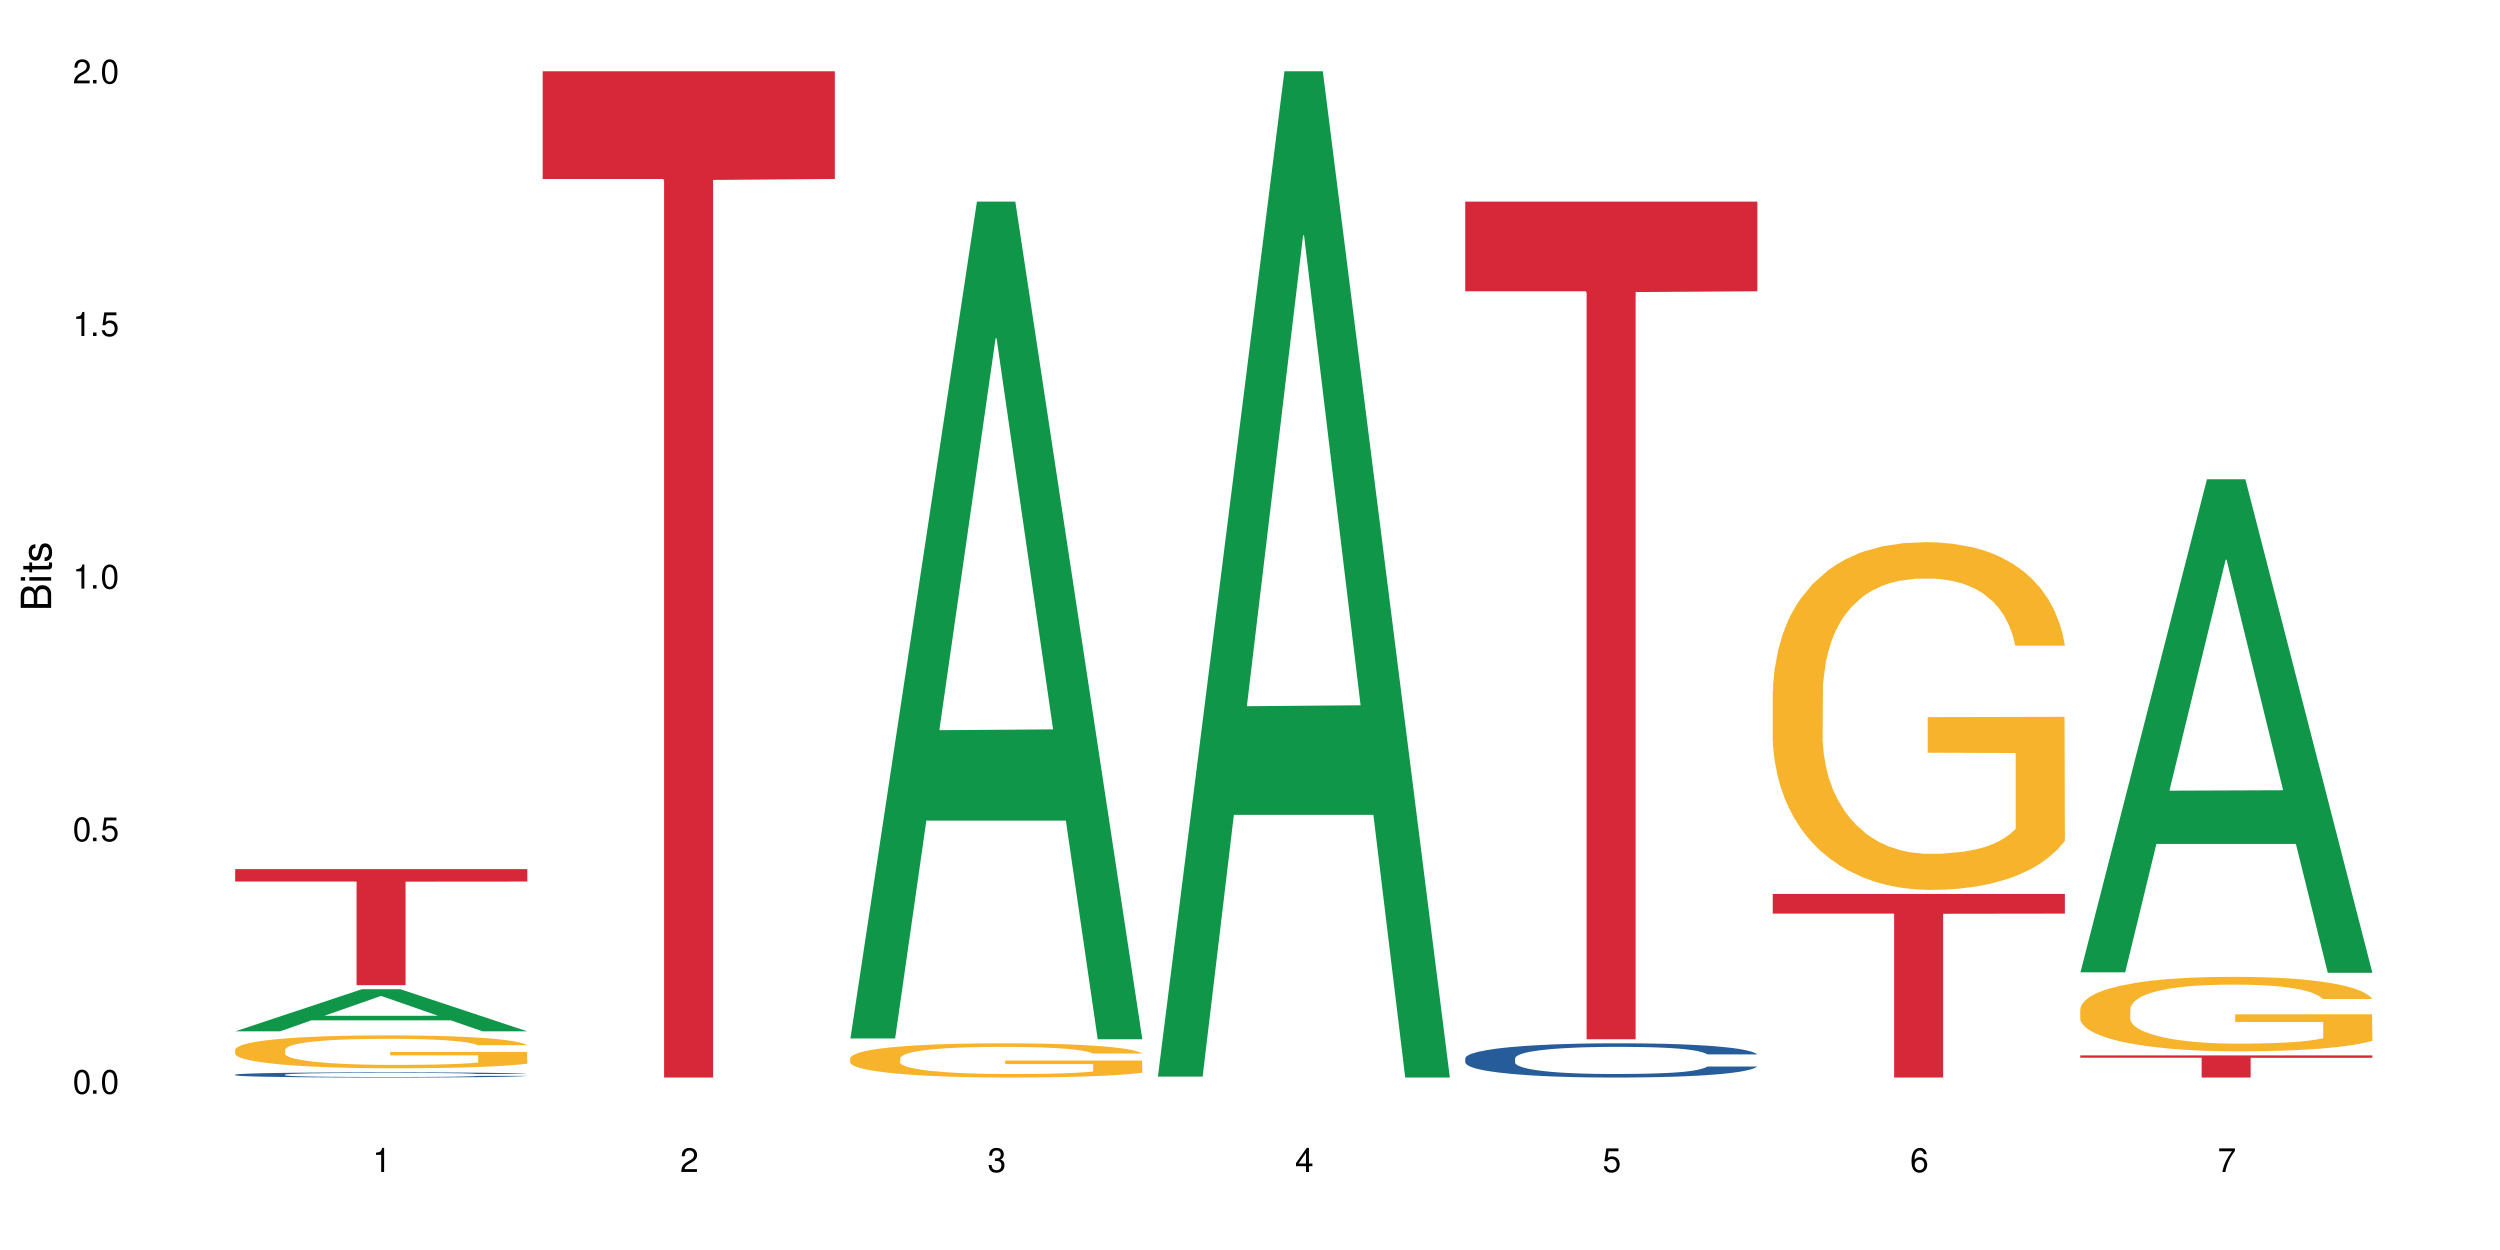 <?xml version="1.0" encoding="UTF-8"?>
<svg xmlns="http://www.w3.org/2000/svg" xmlns:xlink="http://www.w3.org/1999/xlink" width="720" height="360" viewBox="0 0 720 360">
<defs>
<g>
<g id="glyph-0-0">
</g>
<g id="glyph-0-1">
<path d="M 2.641 -6.938 C 2 -6.938 1.422 -6.656 1.078 -6.172 C 0.641 -5.562 0.406 -4.641 0.406 -3.359 C 0.406 -1.016 1.188 0.219 2.641 0.219 C 4.078 0.219 4.859 -1.016 4.859 -3.297 C 4.859 -4.641 4.656 -5.547 4.203 -6.172 C 3.844 -6.656 3.281 -6.938 2.641 -6.938 Z M 2.641 -6.188 C 3.547 -6.188 4 -5.25 4 -3.375 C 4 -1.406 3.562 -0.484 2.625 -0.484 C 1.734 -0.484 1.281 -1.438 1.281 -3.344 C 1.281 -5.25 1.734 -6.188 2.641 -6.188 Z M 2.641 -6.188 "/>
</g>
<g id="glyph-0-2">
<path d="M 1.828 -1 L 0.828 -1 L 0.828 0 L 1.828 0 Z M 1.828 -1 "/>
</g>
<g id="glyph-0-3">
<path d="M 4.562 -6.797 L 1.062 -6.797 L 0.547 -3.094 L 1.328 -3.094 C 1.719 -3.562 2.047 -3.734 2.578 -3.734 C 3.484 -3.734 4.062 -3.109 4.062 -2.094 C 4.062 -1.125 3.484 -0.531 2.578 -0.531 C 1.828 -0.531 1.375 -0.906 1.188 -1.672 L 0.328 -1.672 C 0.453 -1.109 0.547 -0.844 0.75 -0.594 C 1.125 -0.078 1.828 0.219 2.594 0.219 C 3.969 0.219 4.922 -0.781 4.922 -2.219 C 4.922 -3.562 4.031 -4.484 2.719 -4.484 C 2.25 -4.484 1.859 -4.359 1.469 -4.062 L 1.734 -5.969 L 4.562 -5.969 Z M 4.562 -6.797 "/>
</g>
<g id="glyph-0-4">
<path d="M 2.484 -4.938 L 2.484 0 L 3.328 0 L 3.328 -6.938 L 2.766 -6.938 C 2.469 -5.875 2.281 -5.734 0.984 -5.562 L 0.984 -4.938 Z M 2.484 -4.938 "/>
</g>
<g id="glyph-0-5">
<path d="M 4.859 -0.828 L 1.281 -0.828 C 1.359 -1.406 1.672 -1.781 2.5 -2.281 L 3.469 -2.828 C 4.406 -3.344 4.906 -4.062 4.906 -4.906 C 4.906 -5.484 4.672 -6.031 4.266 -6.406 C 3.859 -6.766 3.375 -6.938 2.719 -6.938 C 1.859 -6.938 1.219 -6.625 0.844 -6.031 C 0.609 -5.672 0.5 -5.234 0.484 -4.531 L 1.328 -4.531 C 1.359 -5.016 1.406 -5.281 1.531 -5.516 C 1.75 -5.938 2.188 -6.203 2.703 -6.203 C 3.469 -6.203 4.031 -5.641 4.031 -4.891 C 4.031 -4.344 3.719 -3.859 3.125 -3.516 L 2.234 -3 C 0.812 -2.172 0.406 -1.531 0.328 -0.016 L 4.859 -0.016 Z M 4.859 -0.828 "/>
</g>
<g id="glyph-0-6">
<path d="M 2.125 -3.188 L 2.578 -3.188 C 3.5 -3.188 3.984 -2.766 3.984 -1.922 C 3.984 -1.062 3.469 -0.531 2.594 -0.531 C 1.656 -0.531 1.203 -1 1.156 -2.016 L 0.312 -2.016 C 0.344 -1.453 0.438 -1.094 0.609 -0.781 C 0.953 -0.109 1.625 0.219 2.547 0.219 C 3.953 0.219 4.859 -0.625 4.859 -1.938 C 4.859 -2.828 4.516 -3.297 3.703 -3.594 C 4.344 -3.844 4.656 -4.328 4.656 -5.031 C 4.656 -6.219 3.875 -6.938 2.578 -6.938 C 1.203 -6.938 0.484 -6.172 0.453 -4.703 L 1.297 -4.703 C 1.312 -5.125 1.344 -5.359 1.453 -5.578 C 1.641 -5.969 2.062 -6.203 2.594 -6.203 C 3.344 -6.203 3.797 -5.75 3.797 -5 C 3.797 -4.516 3.609 -4.219 3.25 -4.047 C 3.016 -3.953 2.703 -3.922 2.125 -3.906 Z M 2.125 -3.188 "/>
</g>
<g id="glyph-0-7">
<path d="M 3.141 -1.672 L 3.141 0 L 3.984 0 L 3.984 -1.672 L 4.984 -1.672 L 4.984 -2.438 L 3.984 -2.438 L 3.984 -6.938 L 3.359 -6.938 L 0.266 -2.578 L 0.266 -1.672 Z M 3.141 -2.438 L 1 -2.438 L 3.141 -5.5 Z M 3.141 -2.438 "/>
</g>
<g id="glyph-0-8">
<path d="M 4.781 -5.125 C 4.609 -6.266 3.891 -6.938 2.844 -6.938 C 2.094 -6.938 1.422 -6.578 1.031 -5.953 C 0.594 -5.266 0.406 -4.422 0.406 -3.172 C 0.406 -2 0.578 -1.25 0.984 -0.641 C 1.359 -0.078 1.953 0.219 2.703 0.219 C 3.984 0.219 4.922 -0.75 4.922 -2.094 C 4.922 -3.375 4.062 -4.281 2.844 -4.281 C 2.172 -4.281 1.641 -4.031 1.281 -3.516 C 1.281 -5.234 1.828 -6.188 2.797 -6.188 C 3.391 -6.188 3.797 -5.797 3.938 -5.125 Z M 2.734 -3.531 C 3.547 -3.531 4.062 -2.953 4.062 -2.031 C 4.062 -1.156 3.484 -0.531 2.703 -0.531 C 1.922 -0.531 1.328 -1.188 1.328 -2.078 C 1.328 -2.938 1.906 -3.531 2.734 -3.531 Z M 2.734 -3.531 "/>
</g>
<g id="glyph-0-9">
<path d="M 4.984 -6.797 L 0.438 -6.797 L 0.438 -5.969 L 4.109 -5.969 C 2.5 -3.656 1.828 -2.234 1.328 0 L 2.219 0 C 2.594 -2.172 3.453 -4.047 4.984 -6.094 Z M 4.984 -6.797 "/>
</g>
<g id="glyph-1-0">
</g>
<g id="glyph-1-1">
<path d="M 0 -0.953 L 0 -4.891 C 0 -5.719 -0.234 -6.344 -0.734 -6.797 C -1.188 -7.234 -1.812 -7.469 -2.5 -7.469 C -3.547 -7.469 -4.188 -7 -4.625 -5.875 C -4.984 -6.688 -5.625 -7.094 -6.531 -7.094 C -7.172 -7.094 -7.734 -6.859 -8.141 -6.391 C -8.562 -5.922 -8.75 -5.344 -8.75 -4.5 L -8.75 -0.953 Z M -4.984 -2.062 L -7.766 -2.062 L -7.766 -4.219 C -7.766 -4.844 -7.688 -5.203 -7.453 -5.5 C -7.219 -5.812 -6.859 -5.969 -6.375 -5.969 C -5.891 -5.969 -5.531 -5.812 -5.297 -5.5 C -5.062 -5.203 -4.984 -4.844 -4.984 -4.219 Z M -0.984 -2.062 L -4 -2.062 L -4 -4.781 C -4 -5.766 -3.438 -6.359 -2.484 -6.359 C -1.547 -6.359 -0.984 -5.766 -0.984 -4.781 Z M -0.984 -2.062 "/>
</g>
<g id="glyph-1-2">
<path d="M -6.281 -1.797 L -6.281 -0.797 L 0 -0.797 L 0 -1.797 Z M -8.75 -1.797 L -8.75 -0.797 L -7.484 -0.797 L -7.484 -1.797 Z M -8.75 -1.797 "/>
</g>
<g id="glyph-1-3">
<path d="M -6.281 -3.047 L -6.281 -2.016 L -8.016 -2.016 L -8.016 -1.016 L -6.281 -1.016 L -6.281 -0.172 L -5.469 -0.172 L -5.469 -1.016 L -0.719 -1.016 C -0.078 -1.016 0.281 -1.453 0.281 -2.234 C 0.281 -2.5 0.25 -2.719 0.188 -3.047 L -0.641 -3.047 C -0.609 -2.906 -0.594 -2.766 -0.594 -2.562 C -0.594 -2.141 -0.719 -2.016 -1.156 -2.016 L -5.469 -2.016 L -5.469 -3.047 Z M -6.281 -3.047 "/>
</g>
<g id="glyph-1-4">
<path d="M -4.531 -5.25 C -5.766 -5.25 -6.469 -4.422 -6.469 -2.969 C -6.469 -1.516 -5.719 -0.562 -4.547 -0.562 C -3.562 -0.562 -3.094 -1.062 -2.734 -2.562 L -2.516 -3.484 C -2.344 -4.188 -2.094 -4.469 -1.641 -4.469 C -1.047 -4.469 -0.641 -3.875 -0.641 -3 C -0.641 -2.453 -0.797 -2 -1.062 -1.75 C -1.25 -1.594 -1.422 -1.531 -1.875 -1.469 L -1.875 -0.406 C -0.422 -0.453 0.281 -1.266 0.281 -2.922 C 0.281 -4.5 -0.5 -5.516 -1.719 -5.516 C -2.656 -5.516 -3.172 -4.984 -3.469 -3.734 L -3.703 -2.766 C -3.891 -1.953 -4.156 -1.609 -4.594 -1.609 C -5.188 -1.609 -5.547 -2.125 -5.547 -2.938 C -5.547 -3.75 -5.203 -4.172 -4.531 -4.203 Z M -4.531 -5.25 "/>
</g>
</g>
</defs>
<rect x="-72" y="-36" width="864" height="432" fill="rgb(100%, 100%, 100%)" fill-opacity="1"/>
<path fill-rule="nonzero" fill="rgb(6.275%, 58.824%, 28.235%)" fill-opacity="1" d="M 67.73 297.02 L 67.82 297.008 L 104.227 284.891 L 115.281 284.891 L 151.867 297.031 L 139.012 297.031 L 129.844 293.863 L 89.664 293.863 L 80.676 297.02 L 67.73 297.02 L 93.527 292.551 L 126.156 292.539 L 109.887 286.875 L 109.707 286.863 L 109.527 286.898 L 93.438 292.539 L 93.527 292.551 Z M 67.73 297.02 "/>
<path fill-rule="nonzero" fill="rgb(14.51%, 36.078%, 60%)" fill-opacity="1" d="M 67.73 309.488 L 67.832 309.484 L 67.832 309.453 L 68.141 309.402 L 68.859 309.336 L 69.578 309.289 L 71.426 309.211 L 73.988 309.133 L 76.656 309.07 L 78.605 309.035 L 80.352 309.008 L 84.352 308.957 L 86.918 308.934 L 89.688 308.91 L 93.074 308.887 L 95.535 308.871 L 101.078 308.852 L 105.18 308.84 L 108.363 308.836 L 115.238 308.836 L 119.34 308.84 L 122.316 308.848 L 125.598 308.859 L 128.371 308.871 L 133.191 308.902 L 137.5 308.941 L 139.449 308.961 L 142.527 309.004 L 144.891 309.047 L 146.531 309.082 L 148.379 309.133 L 150.02 309.191 L 151.25 309.262 L 151.867 309.32 L 137.5 309.32 L 136.785 309.266 L 135.961 309.223 L 134.422 309.168 L 132.883 309.129 L 130.73 309.09 L 128.781 309.062 L 126.113 309.035 L 123.754 309.02 L 121.289 309.008 L 118.93 309 L 114.414 308.992 L 109.184 308.992 L 107.234 308.996 L 103.23 309.004 L 101.078 309.016 L 98 309.035 L 95.844 309.051 L 93.281 309.078 L 91.535 309.102 L 89.379 309.137 L 87.84 309.168 L 86.098 309.215 L 85.07 309.25 L 84.148 309.289 L 83.328 309.332 L 82.711 309.379 L 82.301 309.43 L 82.094 309.48 L 82.094 309.691 L 82.301 309.742 L 82.812 309.801 L 84.148 309.883 L 86.098 309.953 L 88.355 310.012 L 90.508 310.055 L 91.742 310.074 L 93.383 310.094 L 95.945 310.121 L 99.641 310.148 L 101.797 310.16 L 105.078 310.172 L 108.465 310.176 L 112.98 310.176 L 116.98 310.172 L 119.648 310.164 L 122.418 310.152 L 126.215 310.129 L 128.574 310.109 L 130.629 310.082 L 132.168 310.055 L 133.191 310.035 L 134.73 309.992 L 135.961 309.945 L 136.887 309.898 L 137.5 309.852 L 151.867 309.852 L 151.25 309.906 L 150.328 309.961 L 149.402 310 L 147.969 310.047 L 146.324 310.09 L 143.965 310.137 L 142.016 310.168 L 139.449 310.203 L 137.09 310.227 L 134.527 310.25 L 130.73 310.277 L 128.266 310.293 L 125.598 310.305 L 122.418 310.316 L 118.418 310.324 L 114.109 310.332 L 110.105 310.332 L 105.797 310.328 L 102.617 310.324 L 98.41 310.312 L 93.176 310.289 L 89.379 310.262 L 86.406 310.234 L 83.84 310.207 L 80.969 310.172 L 77.273 310.109 L 75.016 310.062 L 73.477 310.027 L 71.734 309.973 L 70.5 309.926 L 69.066 309.848 L 68.039 309.75 L 67.73 309.676 Z M 67.73 309.488 "/>
<path fill-rule="nonzero" fill="rgb(96.863%, 70.196%, 16.863%)" fill-opacity="1" d="M 67.73 302.254 L 67.832 302.246 L 67.832 302.07 L 68.242 301.684 L 69.27 301.145 L 70.605 300.703 L 72.039 300.359 L 72.965 300.176 L 74.504 299.918 L 75.836 299.727 L 79.223 299.336 L 83.531 298.973 L 85.891 298.816 L 88.559 298.672 L 92.355 298.508 L 94.102 298.445 L 99.438 298.309 L 105.488 298.219 L 112.16 298.195 L 115.238 298.203 L 119.441 298.238 L 125.188 298.332 L 128.473 298.418 L 131.039 298.508 L 133.707 298.617 L 136.988 298.793 L 140.066 299 L 142.527 299.207 L 144.992 299.465 L 147.043 299.742 L 148.789 300.047 L 150.328 300.41 L 151.25 300.715 L 151.867 301.016 L 137.605 301.016 L 136.785 300.715 L 135.859 300.48 L 134.32 300.195 L 132.781 299.984 L 131.242 299.82 L 128.371 299.598 L 125.906 299.457 L 122.828 299.336 L 119.855 299.258 L 116.469 299.207 L 114.414 299.191 L 108.977 299.191 L 104.055 299.25 L 101.18 299.32 L 99.129 299.391 L 96.254 299.52 L 94.512 299.621 L 93.484 299.691 L 90.406 299.961 L 88.355 300.203 L 87.227 300.367 L 85.789 300.625 L 84.762 300.859 L 83.633 301.207 L 83.02 301.465 L 82.199 302.055 L 82.094 303.613 L 82.402 303.941 L 83.02 304.297 L 83.84 304.609 L 85.07 304.938 L 86.301 305.188 L 88.457 305.527 L 90.305 305.75 L 91.742 305.898 L 94.512 306.133 L 95.641 306.211 L 98.309 306.363 L 101.078 306.484 L 104.465 306.59 L 107.027 306.641 L 111.133 306.684 L 116.363 306.684 L 122.52 306.633 L 126.422 306.562 L 129.09 306.496 L 130.832 306.434 L 132.988 306.34 L 134.527 306.254 L 135.961 306.156 L 137.707 306.012 L 137.707 303.941 L 112.363 303.934 L 112.363 302.965 L 151.762 302.953 L 151.867 306.34 L 149.711 306.574 L 147.043 306.797 L 144.48 306.973 L 141.812 307.117 L 138.016 307.281 L 134.938 307.387 L 130.215 307.508 L 125.906 307.586 L 121.395 307.637 L 117.391 307.664 L 112.672 307.672 L 108.465 307.656 L 103.949 307.602 L 100.359 307.535 L 97.074 307.445 L 93.793 307.336 L 89.688 307.152 L 87.02 307.004 L 84.25 306.824 L 81.48 306.609 L 79.016 306.375 L 77.375 306.191 L 75.734 305.984 L 73.988 305.723 L 72.348 305.43 L 71.117 305.16 L 69.988 304.859 L 69.168 304.574 L 68.348 304.184 L 67.938 303.871 L 67.73 303.605 Z M 67.73 302.254 "/>
<path fill-rule="nonzero" fill="rgb(83.922%, 15.686%, 22.353%)" fill-opacity="1" d="M 67.73 250.309 L 151.867 250.309 L 151.867 253.887 L 116.801 253.918 L 116.801 283.73 L 102.695 283.73 L 102.695 253.949 L 102.488 253.887 L 67.73 253.887 Z M 67.73 250.309 "/>
<path fill-rule="nonzero" fill="rgb(83.922%, 15.686%, 22.353%)" fill-opacity="1" d="M 156.293 20.527 L 240.43 20.527 L 240.43 51.547 L 205.363 51.82 L 205.363 310.332 L 191.258 310.332 L 191.258 52.094 L 191.051 51.547 L 156.293 51.547 Z M 156.293 20.527 "/>
<path fill-rule="nonzero" fill="rgb(6.275%, 58.824%, 28.235%)" fill-opacity="1" d="M 244.859 299.086 L 244.949 298.859 L 281.352 58.062 L 292.41 58.062 L 328.992 299.312 L 316.141 299.312 L 306.969 236.34 L 266.789 236.34 L 257.801 299.086 L 244.859 299.086 L 270.656 210.289 L 303.285 210.062 L 287.016 97.48 L 286.836 97.254 L 286.656 97.934 L 270.566 210.062 L 270.656 210.289 Z M 244.859 299.086 "/>
<path fill-rule="nonzero" fill="rgb(96.863%, 70.196%, 16.863%)" fill-opacity="1" d="M 244.859 304.699 L 244.961 304.691 L 244.961 304.508 L 245.371 304.105 L 246.398 303.547 L 247.73 303.086 L 249.168 302.727 L 250.09 302.539 L 251.629 302.27 L 252.965 302.07 L 256.348 301.664 L 260.66 301.289 L 263.02 301.125 L 265.688 300.973 L 269.484 300.801 L 271.227 300.738 L 276.562 300.594 L 282.617 300.504 L 289.285 300.477 L 292.363 300.488 L 296.57 300.523 L 302.316 300.621 L 305.598 300.711 L 308.164 300.801 L 310.832 300.918 L 314.117 301.098 L 317.195 301.316 L 319.656 301.531 L 322.117 301.801 L 324.172 302.09 L 325.914 302.402 L 327.453 302.781 L 328.379 303.098 L 328.992 303.41 L 314.73 303.41 L 313.91 303.098 L 312.988 302.852 L 311.449 302.555 L 309.91 302.34 L 308.371 302.168 L 305.496 301.934 L 303.035 301.793 L 299.957 301.664 L 296.98 301.586 L 293.594 301.531 L 291.543 301.512 L 286.105 301.512 L 281.18 301.574 L 278.309 301.648 L 276.254 301.719 L 273.383 301.855 L 271.637 301.961 L 270.613 302.035 L 267.535 302.312 L 265.48 302.566 L 264.352 302.738 L 262.918 303.008 L 261.891 303.25 L 260.762 303.609 L 260.145 303.879 L 259.324 304.492 L 259.223 306.113 L 259.531 306.453 L 260.145 306.824 L 260.965 307.145 L 262.199 307.488 L 263.43 307.75 L 265.582 308.102 L 267.43 308.336 L 268.867 308.488 L 271.637 308.73 L 272.766 308.812 L 275.434 308.973 L 278.203 309.098 L 281.59 309.207 L 284.156 309.262 L 288.258 309.305 L 293.492 309.305 L 299.648 309.254 L 303.547 309.18 L 306.215 309.109 L 307.961 309.047 L 310.113 308.945 L 311.652 308.855 L 313.09 308.758 L 314.832 308.605 L 314.832 306.453 L 289.492 306.445 L 289.492 305.438 L 328.891 305.426 L 328.992 308.945 L 326.84 309.188 L 324.172 309.422 L 321.605 309.602 L 318.938 309.758 L 315.141 309.926 L 312.062 310.035 L 307.344 310.16 L 303.035 310.242 L 298.52 310.297 L 294.52 310.324 L 289.797 310.332 L 285.59 310.312 L 281.078 310.262 L 277.484 310.188 L 274.203 310.098 L 270.918 309.98 L 266.816 309.793 L 264.148 309.641 L 261.379 309.449 L 258.605 309.227 L 256.145 308.984 L 254.504 308.793 L 252.859 308.578 L 251.117 308.309 L 249.477 308 L 248.242 307.723 L 247.113 307.406 L 246.293 307.109 L 245.473 306.707 L 245.062 306.383 L 244.859 306.102 Z M 244.859 304.699 "/>
<path fill-rule="nonzero" fill="rgb(6.275%, 58.824%, 28.235%)" fill-opacity="1" d="M 333.422 310.059 L 333.512 309.789 L 369.914 20.527 L 380.973 20.527 L 417.555 310.332 L 404.703 310.332 L 395.535 234.684 L 355.355 234.684 L 346.363 310.059 L 333.422 310.059 L 359.219 203.391 L 391.848 203.117 L 375.578 67.875 L 375.398 67.602 L 375.219 68.418 L 359.129 203.117 L 359.219 203.391 Z M 333.422 310.059 "/>
<path fill-rule="nonzero" fill="rgb(14.51%, 36.078%, 60%)" fill-opacity="1" d="M 421.984 304.766 L 422.086 304.758 L 422.086 304.539 L 422.395 304.199 L 423.113 303.766 L 423.832 303.469 L 425.68 302.938 L 428.242 302.422 L 430.91 302.027 L 432.859 301.793 L 434.605 301.613 L 438.605 301.277 L 441.172 301.109 L 443.941 300.953 L 447.328 300.801 L 449.789 300.711 L 455.332 300.566 L 459.434 300.504 L 462.617 300.477 L 469.488 300.477 L 473.594 300.512 L 476.57 300.559 L 479.852 300.629 L 482.625 300.711 L 487.445 300.91 L 491.754 301.164 L 493.703 301.305 L 496.781 301.586 L 499.145 301.855 L 500.785 302.09 L 502.633 302.422 L 504.273 302.828 L 505.504 303.289 L 506.121 303.676 L 491.754 303.676 L 491.035 303.316 L 490.215 303.035 L 488.676 302.668 L 487.137 302.406 L 484.984 302.145 L 483.035 301.973 L 480.367 301.801 L 478.008 301.695 L 475.543 301.613 L 473.184 301.559 L 468.668 301.504 L 463.438 301.504 L 461.488 301.523 L 457.484 301.594 L 455.332 301.656 L 452.254 301.785 L 450.098 301.902 L 447.531 302.082 L 445.789 302.234 L 443.633 302.469 L 442.094 302.676 L 440.352 302.973 L 439.324 303.199 L 438.402 303.449 L 437.582 303.746 L 436.965 304.062 L 436.555 304.395 L 436.348 304.719 L 436.348 306.117 L 436.555 306.441 L 437.066 306.82 L 438.402 307.367 L 440.352 307.848 L 442.609 308.223 L 444.762 308.496 L 445.992 308.621 L 447.637 308.766 L 450.199 308.945 L 453.895 309.125 L 456.051 309.199 L 459.332 309.27 L 462.719 309.305 L 467.234 309.305 L 471.234 309.27 L 473.902 309.223 L 476.672 309.152 L 480.469 309 L 482.828 308.855 L 484.879 308.684 L 486.418 308.512 L 487.445 308.367 L 488.984 308.09 L 490.215 307.781 L 491.141 307.469 L 491.754 307.16 L 506.121 307.16 L 505.504 307.523 L 504.582 307.875 L 503.656 308.133 L 502.223 308.449 L 500.578 308.73 L 498.219 309.043 L 496.27 309.25 L 493.703 309.477 L 491.344 309.648 L 488.781 309.801 L 484.984 309.98 L 482.52 310.07 L 479.852 310.152 L 476.672 310.223 L 472.672 310.289 L 468.363 310.324 L 464.359 310.332 L 460.051 310.312 L 456.871 310.277 L 452.664 310.199 L 447.43 310.035 L 443.633 309.863 L 440.66 309.691 L 438.094 309.512 L 435.219 309.27 L 431.527 308.875 L 429.27 308.566 L 427.73 308.316 L 425.984 307.965 L 424.754 307.648 L 423.32 307.145 L 422.293 306.504 L 421.984 306.008 Z M 421.984 304.766 "/>
<path fill-rule="nonzero" fill="rgb(83.922%, 15.686%, 22.353%)" fill-opacity="1" d="M 421.984 58.062 L 506.121 58.062 L 506.121 83.887 L 471.055 84.113 L 471.055 299.312 L 456.945 299.312 L 456.945 84.34 L 456.742 83.887 L 421.984 83.887 Z M 421.984 58.062 "/>
<path fill-rule="nonzero" fill="rgb(96.863%, 70.196%, 16.863%)" fill-opacity="1" d="M 510.547 199.035 L 510.652 198.941 L 510.652 197.113 L 511.062 192.996 L 512.086 187.324 L 513.422 182.66 L 514.855 179 L 515.781 177.082 L 517.32 174.336 L 518.652 172.324 L 522.039 168.207 L 526.348 164.367 L 528.707 162.719 L 531.375 161.164 L 535.172 159.426 L 536.918 158.785 L 542.254 157.324 L 548.305 156.41 L 554.977 156.133 L 558.055 156.227 L 562.262 156.594 L 568.008 157.598 L 571.289 158.512 L 573.855 159.426 L 576.523 160.617 L 579.805 162.445 L 582.883 164.641 L 585.348 166.836 L 587.809 169.582 L 589.859 172.508 L 591.605 175.707 L 593.145 179.551 L 594.066 182.754 L 594.684 185.953 L 580.422 185.953 L 579.602 182.754 L 578.676 180.281 L 577.137 177.266 L 575.598 175.07 L 574.059 173.332 L 571.188 170.953 L 568.723 169.488 L 565.645 168.207 L 562.672 167.387 L 559.285 166.836 L 557.234 166.652 L 551.793 166.652 L 546.871 167.293 L 543.996 168.027 L 541.945 168.758 L 539.07 170.129 L 537.328 171.227 L 536.301 171.957 L 533.223 174.793 L 531.172 177.355 L 530.043 179.094 L 528.605 181.836 L 527.582 184.309 L 526.453 187.965 L 525.836 190.711 L 525.016 196.93 L 524.914 213.395 L 525.219 216.871 L 525.836 220.621 L 526.656 223.914 L 527.887 227.391 L 529.121 230.043 L 531.273 233.609 L 533.121 235.988 L 534.559 237.543 L 537.328 240.012 L 538.457 240.836 L 541.125 242.48 L 543.895 243.762 L 547.281 244.859 L 549.844 245.41 L 553.949 245.867 L 559.184 245.867 L 565.34 245.316 L 569.238 244.586 L 571.906 243.855 L 573.648 243.215 L 575.805 242.207 L 577.344 241.293 L 578.781 240.285 L 580.523 238.73 L 580.523 216.871 L 555.18 216.777 L 555.18 206.535 L 594.582 206.441 L 594.684 242.207 L 592.527 244.676 L 589.859 247.055 L 587.297 248.883 L 584.629 250.441 L 580.832 252.176 L 577.754 253.273 L 573.035 254.555 L 568.723 255.379 L 564.211 255.926 L 560.207 256.203 L 555.488 256.293 L 551.281 256.109 L 546.766 255.562 L 543.176 254.828 L 539.895 253.914 L 536.609 252.727 L 532.504 250.805 L 529.836 249.25 L 527.066 247.328 L 524.297 245.043 L 521.836 242.574 L 520.191 240.652 L 518.551 238.457 L 516.809 235.715 L 515.164 232.602 L 513.934 229.766 L 512.805 226.566 L 511.984 223.547 L 511.164 219.43 L 510.754 216.137 L 510.547 213.305 Z M 510.547 199.035 "/>
<path fill-rule="nonzero" fill="rgb(83.922%, 15.686%, 22.353%)" fill-opacity="1" d="M 510.547 257.457 L 594.684 257.457 L 594.684 263.117 L 559.617 263.168 L 559.617 310.332 L 545.512 310.332 L 545.512 263.215 L 545.305 263.117 L 510.547 263.117 Z M 510.547 257.457 "/>
<path fill-rule="nonzero" fill="rgb(6.275%, 58.824%, 28.235%)" fill-opacity="1" d="M 599.113 280.031 L 599.203 279.898 L 635.605 138.031 L 646.664 138.031 L 683.246 280.164 L 670.395 280.164 L 661.223 243.062 L 621.043 243.062 L 612.055 280.031 L 599.113 280.031 L 624.91 227.715 L 657.539 227.582 L 641.27 161.254 L 641.09 161.117 L 640.91 161.52 L 624.82 227.582 L 624.91 227.715 Z M 599.113 280.031 "/>
<path fill-rule="nonzero" fill="rgb(96.863%, 70.196%, 16.863%)" fill-opacity="1" d="M 599.113 290.52 L 599.215 290.5 L 599.215 290.109 L 599.625 289.227 L 600.652 288.012 L 601.984 287.012 L 603.422 286.227 L 604.344 285.816 L 605.883 285.23 L 607.219 284.797 L 610.602 283.914 L 614.914 283.094 L 617.273 282.738 L 619.941 282.406 L 623.738 282.035 L 625.48 281.898 L 630.816 281.582 L 636.871 281.387 L 643.539 281.328 L 646.617 281.348 L 650.824 281.426 L 656.57 281.641 L 659.852 281.836 L 662.418 282.035 L 665.086 282.289 L 668.367 282.68 L 671.445 283.152 L 673.91 283.621 L 676.371 284.211 L 678.426 284.836 L 680.168 285.523 L 681.707 286.348 L 682.633 287.031 L 683.246 287.719 L 668.984 287.719 L 668.164 287.031 L 667.242 286.504 L 665.703 285.855 L 664.164 285.387 L 662.625 285.012 L 659.75 284.504 L 657.289 284.191 L 654.211 283.914 L 651.234 283.738 L 647.848 283.621 L 645.797 283.582 L 640.359 283.582 L 635.434 283.719 L 632.559 283.875 L 630.508 284.031 L 627.637 284.328 L 625.891 284.562 L 624.863 284.719 L 621.785 285.328 L 619.734 285.875 L 618.605 286.246 L 617.168 286.836 L 616.145 287.363 L 615.016 288.148 L 614.398 288.738 L 613.578 290.07 L 613.477 293.598 L 613.785 294.344 L 614.398 295.145 L 615.219 295.852 L 616.453 296.598 L 617.684 297.164 L 619.836 297.93 L 621.684 298.438 L 623.121 298.773 L 625.891 299.301 L 627.02 299.477 L 629.688 299.832 L 632.457 300.105 L 635.844 300.34 L 638.41 300.457 L 642.512 300.555 L 647.746 300.555 L 653.902 300.438 L 657.801 300.281 L 660.469 300.125 L 662.211 299.988 L 664.367 299.773 L 665.906 299.574 L 667.344 299.359 L 669.086 299.027 L 669.086 294.344 L 643.742 294.324 L 643.742 292.129 L 683.145 292.109 L 683.246 299.773 L 681.094 300.301 L 678.426 300.812 L 675.859 301.203 L 673.191 301.535 L 669.395 301.91 L 666.316 302.145 L 661.598 302.418 L 657.289 302.594 L 652.773 302.711 L 648.773 302.77 L 644.051 302.789 L 639.844 302.75 L 635.332 302.633 L 631.738 302.477 L 628.457 302.281 L 625.172 302.027 L 621.07 301.613 L 618.402 301.281 L 615.629 300.871 L 612.859 300.379 L 610.398 299.852 L 608.758 299.438 L 607.113 298.969 L 605.371 298.379 L 603.73 297.715 L 602.496 297.105 L 601.367 296.422 L 600.547 295.773 L 599.727 294.891 L 599.316 294.188 L 599.113 293.578 Z M 599.113 290.52 "/>
<path fill-rule="nonzero" fill="rgb(83.922%, 15.686%, 22.353%)" fill-opacity="1" d="M 599.113 303.953 L 683.246 303.953 L 683.246 304.637 L 648.184 304.645 L 648.184 310.332 L 634.074 310.332 L 634.074 304.648 L 633.871 304.637 L 599.113 304.637 Z M 599.113 303.953 "/>
<g fill="rgb(0%, 0%, 0%)" fill-opacity="1">
<use xlink:href="#glyph-0-1" x="20.965" y="314.993"/>
<use xlink:href="#glyph-0-2" x="25.965" y="314.993"/>
<use xlink:href="#glyph-0-1" x="28.965" y="314.993"/>
</g>
<g fill="rgb(0%, 0%, 0%)" fill-opacity="1">
<use xlink:href="#glyph-0-1" x="20.965" y="242.251"/>
<use xlink:href="#glyph-0-2" x="25.965" y="242.251"/>
<use xlink:href="#glyph-0-3" x="28.965" y="242.251"/>
</g>
<g fill="rgb(0%, 0%, 0%)" fill-opacity="1">
<use xlink:href="#glyph-0-4" x="20.965" y="169.509"/>
<use xlink:href="#glyph-0-2" x="25.965" y="169.509"/>
<use xlink:href="#glyph-0-1" x="28.965" y="169.509"/>
</g>
<g fill="rgb(0%, 0%, 0%)" fill-opacity="1">
<use xlink:href="#glyph-0-4" x="20.965" y="96.767"/>
<use xlink:href="#glyph-0-2" x="25.965" y="96.767"/>
<use xlink:href="#glyph-0-3" x="28.965" y="96.767"/>
</g>
<g fill="rgb(0%, 0%, 0%)" fill-opacity="1">
<use xlink:href="#glyph-0-5" x="20.965" y="24.024"/>
<use xlink:href="#glyph-0-2" x="25.965" y="24.024"/>
<use xlink:href="#glyph-0-1" x="28.965" y="24.024"/>
</g>
<g fill="rgb(0%, 0%, 0%)" fill-opacity="1">
<use xlink:href="#glyph-0-4" x="107.297" y="337.532"/>
</g>
<g fill="rgb(0%, 0%, 0%)" fill-opacity="1">
<use xlink:href="#glyph-0-5" x="195.863" y="337.532"/>
</g>
<g fill="rgb(0%, 0%, 0%)" fill-opacity="1">
<use xlink:href="#glyph-0-6" x="284.426" y="337.532"/>
</g>
<g fill="rgb(0%, 0%, 0%)" fill-opacity="1">
<use xlink:href="#glyph-0-7" x="372.988" y="337.532"/>
</g>
<g fill="rgb(0%, 0%, 0%)" fill-opacity="1">
<use xlink:href="#glyph-0-3" x="461.551" y="337.532"/>
</g>
<g fill="rgb(0%, 0%, 0%)" fill-opacity="1">
<use xlink:href="#glyph-0-8" x="550.117" y="337.532"/>
</g>
<g fill="rgb(0%, 0%, 0%)" fill-opacity="1">
<use xlink:href="#glyph-0-9" x="638.68" y="337.532"/>
</g>
<g fill="rgb(0%, 0%, 0%)" fill-opacity="1">
<use xlink:href="#glyph-1-1" x="14.725" y="176.012"/>
<use xlink:href="#glyph-1-2" x="14.725" y="168.012"/>
<use xlink:href="#glyph-1-3" x="14.725" y="165.012"/>
<use xlink:href="#glyph-1-4" x="14.725" y="162.012"/>
</g>
</svg>

